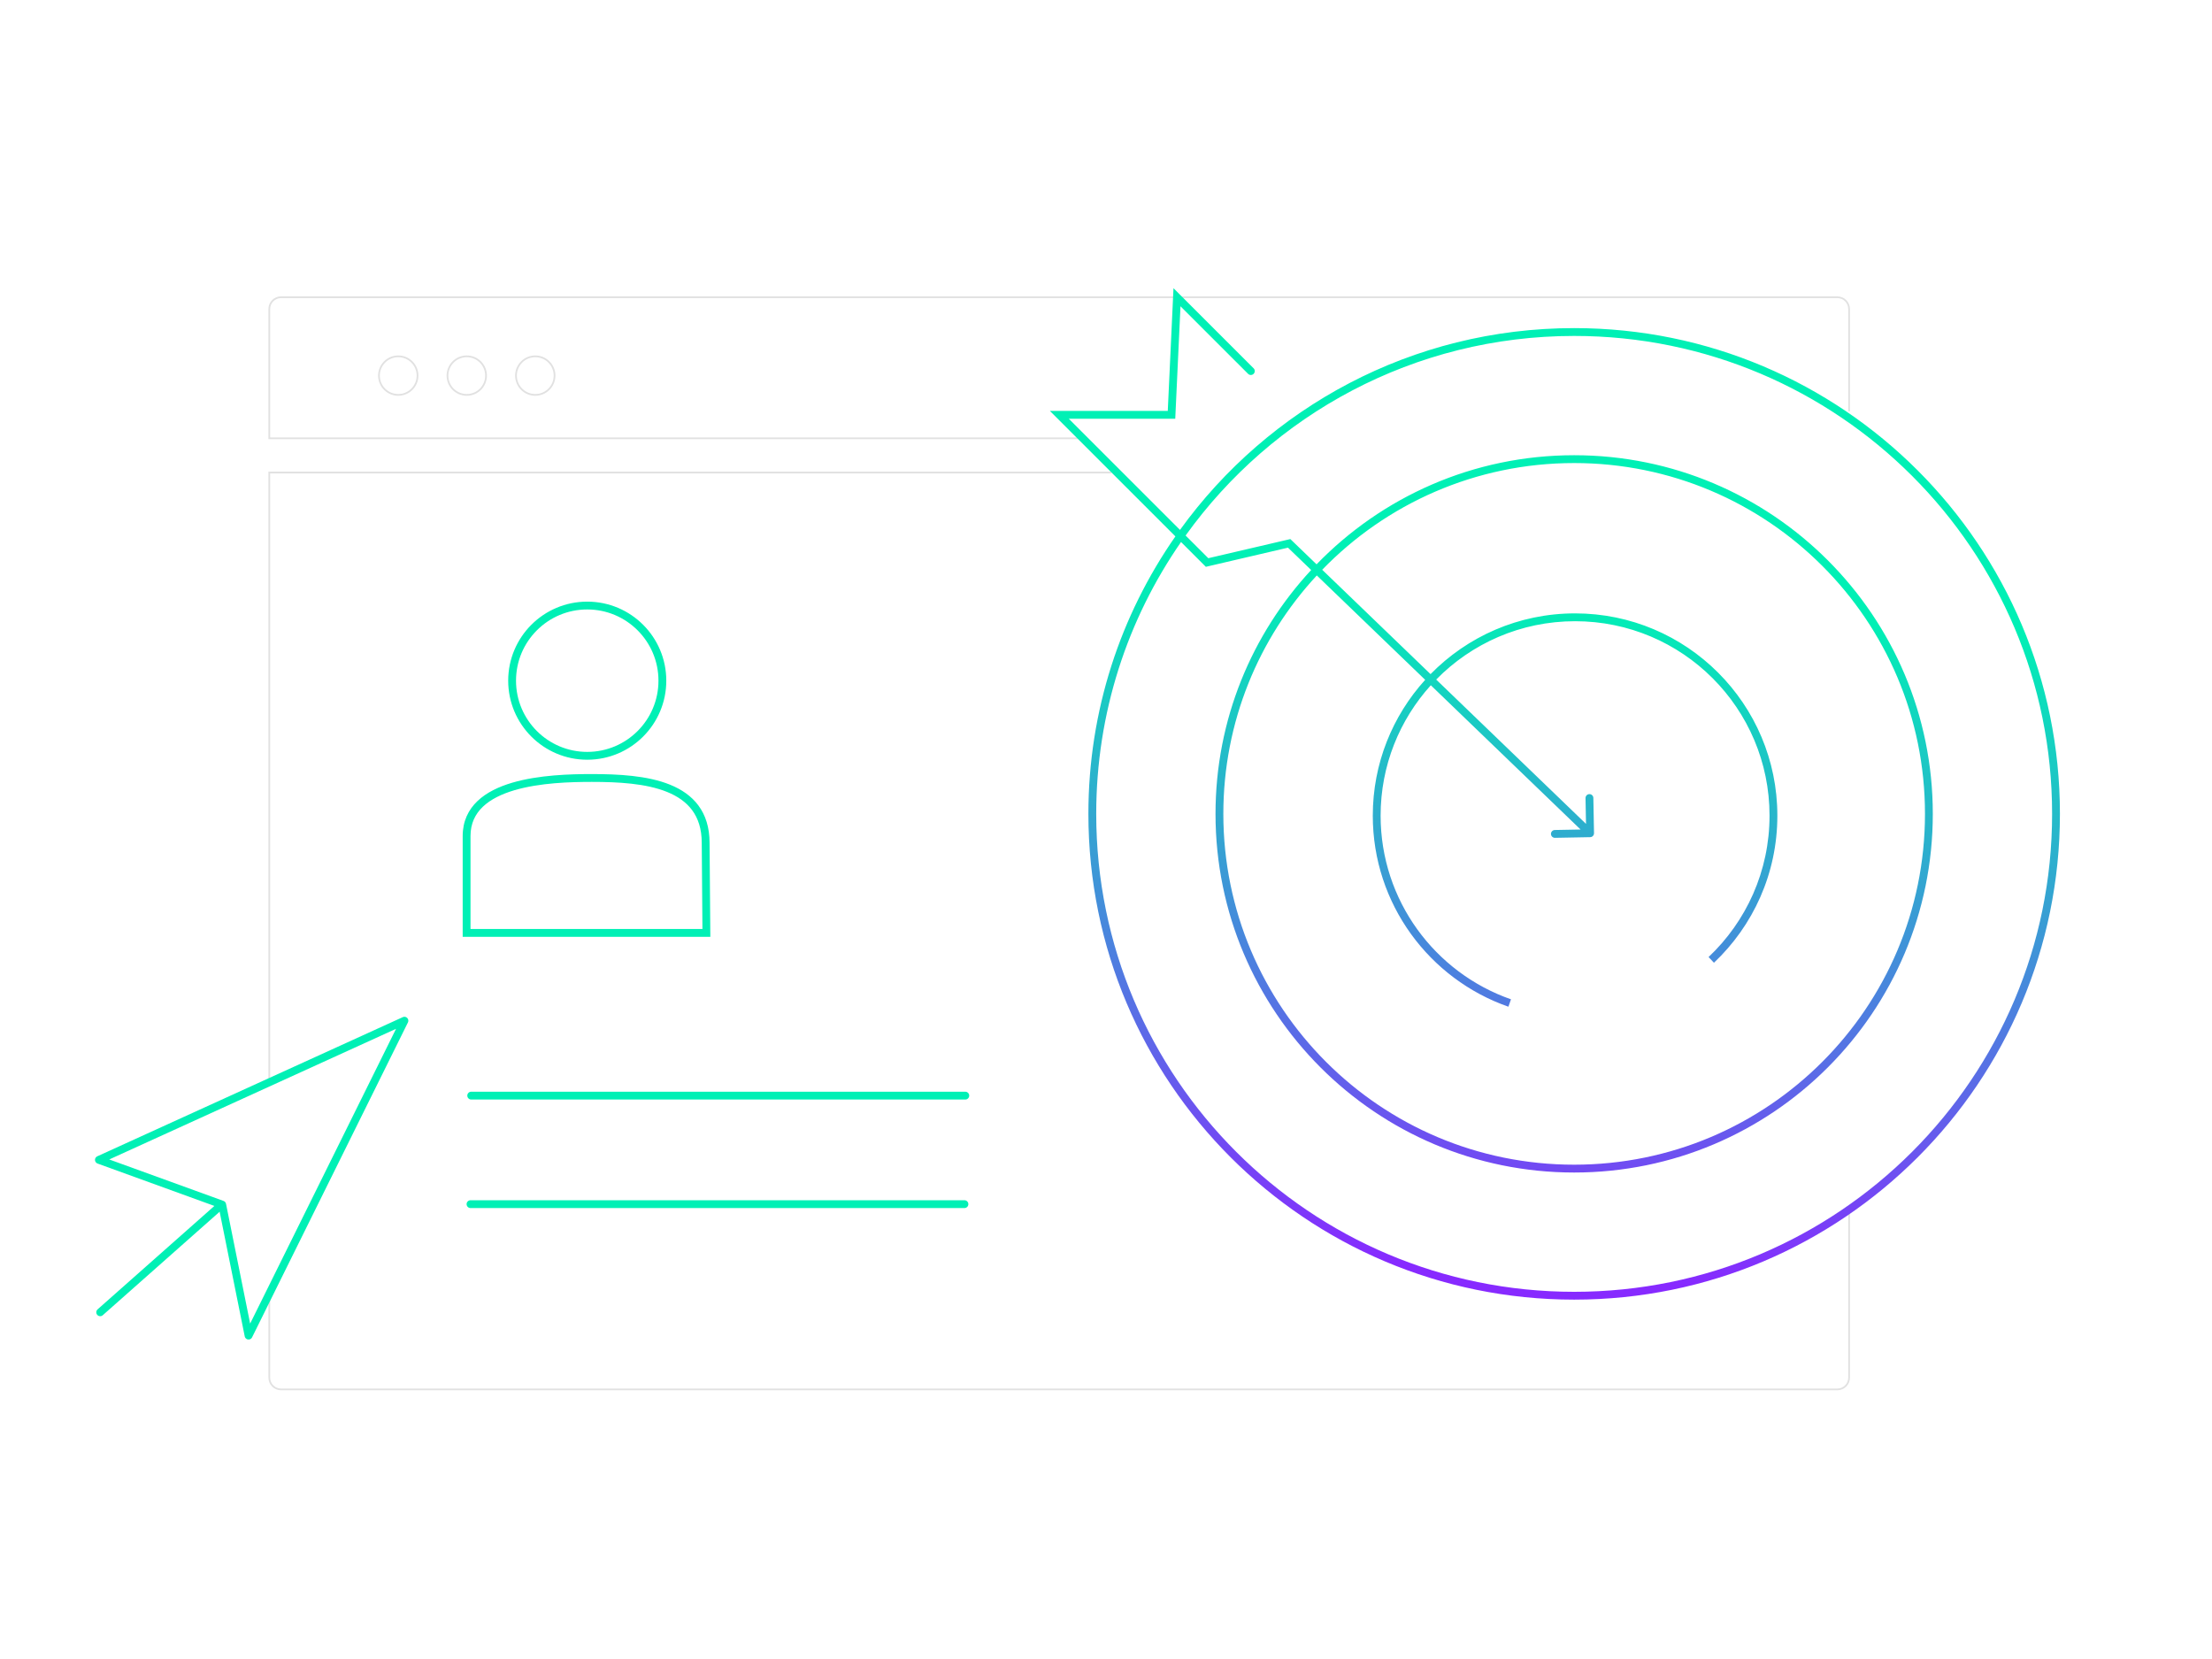 <?xml version="1.0" encoding="UTF-8"?>
<svg xmlns="http://www.w3.org/2000/svg" width="1280" height="960" viewBox="0 0 1280 960" fill="none">
  <path d="M1070.01 238V178.818C1070.01 175.052 1066.96 172 1063.19 172H162.643C158.878 172 155.825 175.052 155.825 178.818V253.624H624" stroke="#E1E1E1"></path>
  <path d="M1070.01 701.999V797.181C1070.01 800.946 1066.96 803.999 1063.19 803.999H162.643C158.878 803.999 155.825 800.946 155.825 797.181V750.36M643 273.445H155.825V624.427" stroke="#E1E1E1"></path>
  <line x1="272.666" y1="633.994" x2="558.582" y2="633.994" stroke="#00F0B5" stroke-width="4.528" stroke-linecap="round"></line>
  <line x1="272.264" y1="696.791" x2="558.083" y2="696.791" stroke="#00F0B5" stroke-width="4.528" stroke-linecap="round"></line>
  <circle cx="309.745" cy="217.352" r="11.161" stroke="#E1E1E1"></circle>
  <circle cx="270.098" cy="217.352" r="11.161" stroke="#E1E1E1"></circle>
  <circle cx="230.453" cy="217.352" r="11.161" stroke="#E1E1E1"></circle>
  <path d="M270 539.83H267.736V542.094H270V539.83ZM408.337 487.759H406.073V487.768L406.073 487.777L408.337 487.759ZM408.76 539.83V542.094H411.043L411.024 539.811L408.76 539.83ZM381.028 393.884C381.028 416.645 362.576 435.097 339.814 435.097V439.625C365.077 439.625 385.556 419.146 385.556 393.884H381.028ZM339.814 352.67C362.576 352.67 381.028 371.122 381.028 393.884H385.556C385.556 368.621 365.077 348.142 339.814 348.142V352.67ZM298.601 393.884C298.601 371.122 317.053 352.67 339.814 352.67V348.142C314.552 348.142 294.073 368.621 294.073 393.884H298.601ZM339.814 435.097C317.053 435.097 298.601 416.645 298.601 393.884H294.073C294.073 419.146 314.552 439.625 339.814 439.625V435.097ZM267.736 483.804V539.83H272.264V483.804H267.736ZM342.462 447.924C330.186 447.924 311.776 448.389 296.384 452.929C288.681 455.202 281.546 458.547 276.309 463.529C271.007 468.574 267.736 475.224 267.736 483.804H272.264C272.264 476.524 274.982 471.042 279.43 466.81C283.945 462.515 290.322 459.439 297.665 457.273C312.367 452.936 330.188 452.452 342.462 452.452V447.924ZM410.601 487.759C410.601 478.794 408.272 471.679 404.145 466.109C400.033 460.559 394.266 456.713 387.664 454.046C374.55 448.747 357.676 447.924 342.462 447.924V452.452C357.693 452.452 373.756 453.31 385.968 458.245C392.03 460.694 397.023 464.103 400.506 468.804C403.974 473.485 406.073 479.619 406.073 487.759H410.601ZM411.024 539.811L410.601 487.74L406.073 487.777L406.496 539.848L411.024 539.811ZM270 542.094H408.76V537.566H270V542.094Z" fill="#00F0B5"></path>
  <path d="M143.835 772.864L234.026 590.641L57.238 671.17L128.572 697.057L143.835 772.864Z" stroke="#00F0B5" stroke-width="4.528" stroke-linejoin="round"></path>
  <path d="M125.925 699.195L57.975 759.368" stroke="#00F0B5" stroke-width="4.528" stroke-linecap="round" stroke-linejoin="round"></path>
  <path fill-rule="evenodd" clip-rule="evenodd" d="M682.677 170.398L679.051 166.773L678.813 171.894L675.747 237.782H613H607.53L611.399 241.649L680.161 310.383C648.424 355.904 629.813 411.257 629.813 470.956C629.813 626.2 755.663 752.049 910.907 752.049C1066.15 752.049 1192 626.2 1192 470.956C1192 315.713 1066.15 189.863 910.907 189.863C817.011 189.863 733.868 235.901 682.819 306.636L618.47 242.312H677.909H680.071L680.172 240.153L683.1 177.225L722.219 216.329C723.104 217.213 724.538 217.213 725.422 216.328C726.307 215.444 726.306 214.01 725.422 213.125L682.677 170.398ZM683.416 313.637C652.473 358.298 634.343 412.51 634.343 470.956C634.343 623.698 758.165 747.519 910.907 747.519C1063.65 747.519 1187.47 623.698 1187.47 470.956C1187.47 318.214 1063.65 194.393 910.907 194.393C818.26 194.393 736.254 239.948 686.065 309.88L699.201 323.011L745.47 312.219L746.669 311.94L747.556 312.794L761.843 326.556C799.568 287.62 852.411 263.419 910.907 263.419C1025.53 263.419 1118.44 356.337 1118.44 470.956C1118.44 585.575 1025.53 678.492 910.907 678.492C796.288 678.492 703.371 585.575 703.371 470.956C703.371 416.462 724.374 366.873 758.726 329.843L745.3 316.91L699.004 327.708L697.779 327.994L696.889 327.104L683.416 313.637ZM761.989 332.987C728.421 369.201 707.901 417.682 707.901 470.956C707.901 583.073 798.79 673.962 910.907 673.962C1023.02 673.962 1113.91 583.073 1113.91 470.956C1113.91 358.838 1023.02 267.949 910.907 267.949C853.692 267.949 802.006 291.618 765.105 329.699L827.804 390.093C849.051 368.401 878.67 354.941 911.432 354.941C976.079 354.941 1028.49 407.348 1028.49 471.995C1028.49 505.523 1014.39 535.762 991.799 557.099L988.688 553.806C1010.41 533.289 1023.96 504.226 1023.96 471.995C1023.96 409.85 973.577 359.471 911.432 359.471C879.951 359.471 851.49 372.399 831.067 393.236L917.763 476.746L917.484 461.832C917.461 460.581 918.456 459.548 919.706 459.525C920.957 459.501 921.99 460.496 922.013 461.747L922.395 482.128C922.418 483.379 921.424 484.412 920.173 484.435L899.791 484.817C898.541 484.84 897.508 483.845 897.484 482.595C897.461 481.344 898.456 480.311 899.707 480.288L914.621 480.008L827.961 396.534C809.906 416.494 798.909 442.96 798.909 471.995C798.909 521.143 830.42 562.938 874.349 578.265L872.856 582.542C827.166 566.6 794.379 523.129 794.379 471.995C794.379 441.74 805.857 414.166 824.697 393.39L761.989 332.987Z" fill="url(#paint0_linear_2019_44138)"></path>
  <defs>
    <linearGradient id="paint0_linear_2019_44138" x1="1164.64" y1="765.217" x2="1192.89" y2="368.805" gradientUnits="userSpaceOnUse">
      <stop offset="0.019" stop-color="#872AFF"></stop>
      <stop offset="1" stop-color="#00F0B5"></stop>
    </linearGradient>
  </defs>
</svg>
